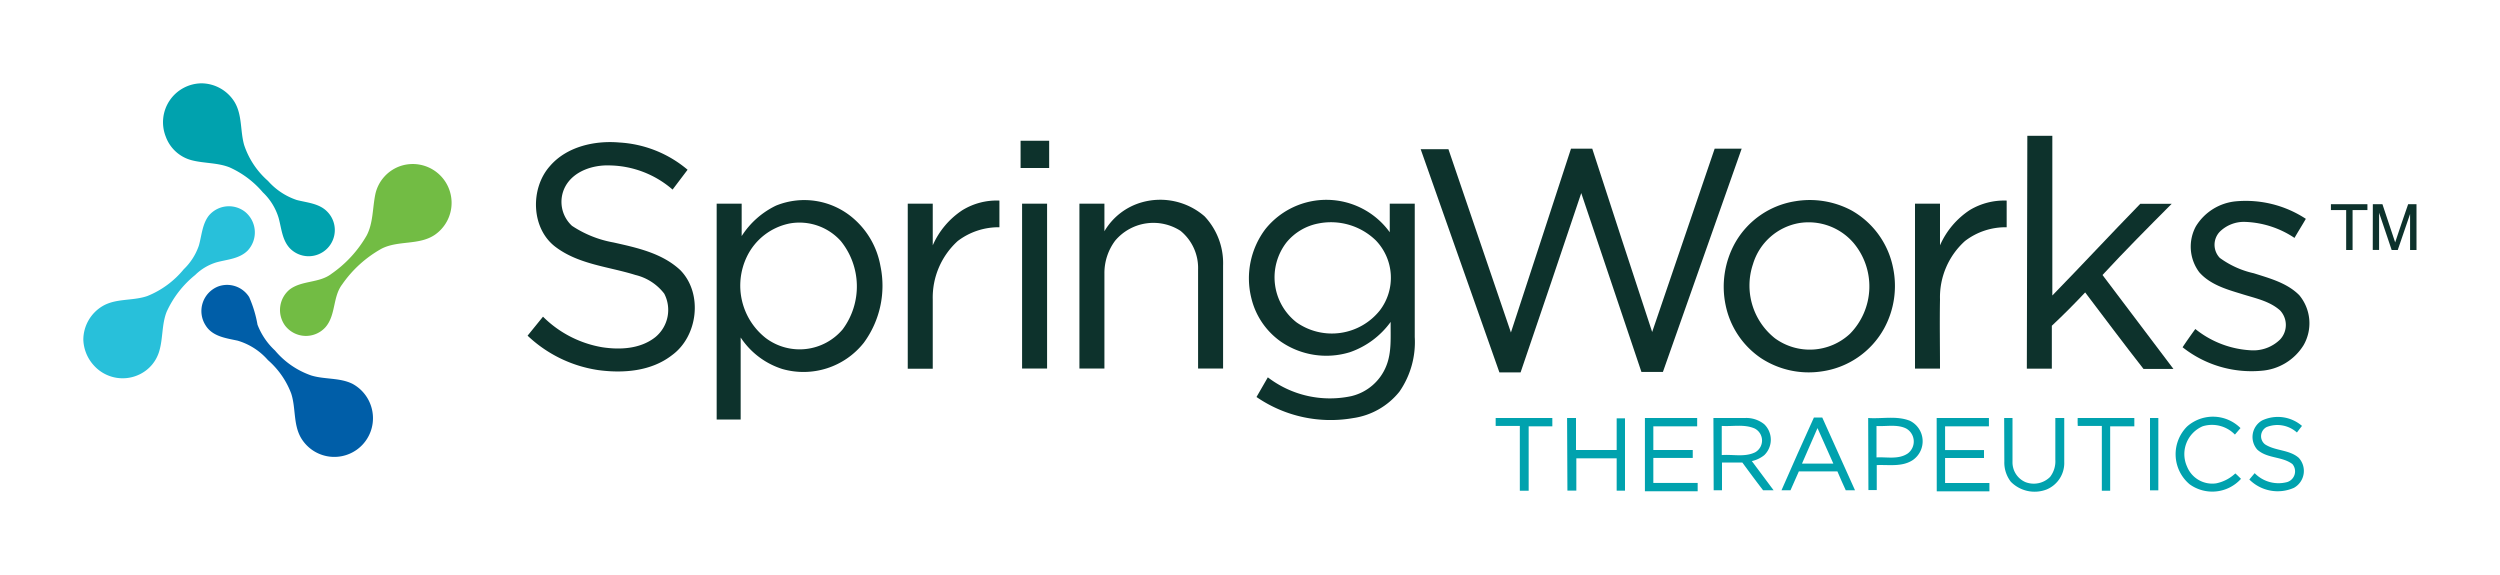 <svg id="Layer_1" data-name="Layer 1" xmlns="http://www.w3.org/2000/svg" viewBox="0 0 300 69"><defs><style>.cls-1,.cls-2{fill:#00a2ae;}.cls-2,.cls-4{fill-rule:evenodd;}.cls-3,.cls-4{fill:#0d322c;}.cls-5{fill:#72bc44;}.cls-6{fill:#28c0da;}.cls-7{fill:#005ea8;}</style></defs><g id="_00a2aeff" data-name="#00a2aeff"><path id="Layer" class="cls-1" d="M24.16,10h.06a4.71,4.71,0,0,1,3.92,2.23c.95,1.57.67,3.48,1.16,5.18a9.86,9.86,0,0,0,2.86,4.3A8,8,0,0,0,35.61,24c1.23.32,2.65.4,3.61,1.35a3.14,3.14,0,1,1-4.44,4.44c-.93-1-1-2.39-1.34-3.62a7,7,0,0,0-1.9-3.09,11.29,11.29,0,0,0-4-3c-1.42-.56-3-.47-4.45-.83a4.52,4.52,0,0,1-3.2-2.86A4.67,4.67,0,0,1,24.16,10Z"/><path id="Layer-2" data-name="Layer" class="cls-1" d="M179.48,50.16h6.8v1h-2.84v7.73h-1.06V51.11h-2.9Z"/><path id="Layer-3" data-name="Layer" class="cls-1" d="M188.05,50.16h1.07V54H194v-3.8H195v8.68H194V55h-4.84c0,1.29,0,2.58,0,3.87h-1.07Z"/><path id="Layer-4" data-name="Layer" class="cls-1" d="M197.39,50.16h6.27v1H198.4V54h4.73v.95H198.4v3h5.32v1h-6.33Z"/><path id="Layer-5" data-name="Layer" class="cls-2" d="M205.61,50.16h3.8a3.41,3.41,0,0,1,2.3.75,2.58,2.58,0,0,1,0,3.71,3.61,3.61,0,0,1-1.49.71l2.61,3.5h-1.26c-.85-1.1-1.67-2.21-2.49-3.33h-2.44v3.33h-1Zm1,1v3.45c1.32-.11,2.74.28,4-.33a1.62,1.62,0,0,0-.05-2.86C209.3,50.87,207.92,51.2,206.62,51.11Z"/><path id="Layer-6" data-name="Layer" class="cls-2" d="M217.67,50.1h1c1.32,2.91,2.62,5.82,3.93,8.73h-1.11c-.35-.75-.68-1.51-1-2.26h-4.63c-.33.76-.67,1.5-1,2.26h-1.08C215.05,55.92,216.35,53,217.67,50.1Zm-1.43,5.53H220c-.64-1.42-1.26-2.84-1.9-4.26Q217.18,53.49,216.24,55.63Z"/><path id="Layer-7" data-name="Layer" class="cls-2" d="M224.18,50.16c1.65.12,3.4-.3,5,.33a2.74,2.74,0,0,1,.38,4.7c-1.28.87-2.9.56-4.35.62v3h-1Zm1,1v3.73c1.25-.07,2.65.28,3.76-.48a1.79,1.79,0,0,0-.22-3C227.63,50.89,226.36,51.19,225.19,51.12Z"/><path id="Layer-8" data-name="Layer" class="cls-1" d="M232.4,50.16h6.27v1h-5.26q0,1.43,0,2.85h4.67v.95h-4.67c0,1,0,2,0,3h5.32c0,.32,0,.64,0,1h-6.32C232.4,56,232.41,53.05,232.4,50.16Z"/><path id="Layer-9" data-name="Layer" class="cls-1" d="M240.5,50.16h1c0,1.75,0,3.5,0,5.26a2.58,2.58,0,0,0,1.57,2.44,2.77,2.77,0,0,0,2.94-.63,3.06,3.06,0,0,0,.63-2.07c0-1.67,0-3.33,0-5h1.07c0,1.76,0,3.51,0,5.27a3.44,3.44,0,0,1-2.1,3.3,4,4,0,0,1-4.31-.92,3.76,3.76,0,0,1-.78-2.42Z"/><path id="Layer-10" data-name="Layer" class="cls-1" d="M249.32,50.16h6.8c0,.32,0,.63,0,1h-2.9v7.73h-1V51.11h-2.89C249.31,50.79,249.31,50.48,249.32,50.16Z"/><path id="Layer-11" data-name="Layer" class="cls-1" d="M258,50.16H259v8.68H258Z"/><path id="Layer-12" data-name="Layer" class="cls-1" d="M262.45,51.18a4.68,4.68,0,0,1,6.41.19l-.67.78a3.83,3.83,0,0,0-3.86-1A3.63,3.63,0,0,0,262.45,56a3.26,3.26,0,0,0,3.5,2,4.73,4.73,0,0,0,2.29-1.19c.24.21.46.43.68.65a4.64,4.64,0,0,1-6.17.65A4.71,4.71,0,0,1,262.45,51.18Z"/><path id="Layer-13" data-name="Layer" class="cls-1" d="M271.44,50.46a4.43,4.43,0,0,1,4.8.65c-.21.26-.41.53-.61.79a3.51,3.51,0,0,0-3.64-.65,1.24,1.24,0,0,0-.19,2.07c1.24.81,2.91.62,4.05,1.62a2.32,2.32,0,0,1-.58,3.6,4.81,4.81,0,0,1-5.35-1l.64-.76a4,4,0,0,0,3.93,1.06,1.35,1.35,0,0,0,.6-2.15c-1.24-.94-3-.64-4.21-1.73A2.29,2.29,0,0,1,271.44,50.46Z"/></g><g id="_0d322cff" data-name="#0d322cff"><path id="Layer-14" data-name="Layer" class="cls-3" d="M243.28,16.3h3V35.46c3.55-3.64,7-7.36,10.55-11,1.26,0,2.51,0,3.77,0C257.8,27.27,255,30.08,252.3,33c2.83,3.76,5.68,7.51,8.51,11.27h-3.59c-2.35-3-4.68-6.12-7-9.18-1.29,1.37-2.62,2.71-4,4v5.15h-3Z"/><path id="Layer-15" data-name="Layer" class="cls-3" d="M122.47,16.89h3.43v3.27h-3.43Z"/><path id="Layer-16" data-name="Layer" class="cls-3" d="M66,19.92c2-2.32,5.34-3.08,8.32-2.82a13.91,13.91,0,0,1,8.19,3.27l-1.8,2.38a11.81,11.81,0,0,0-7.56-2.9c-2-.07-4.36.68-5.35,2.6a3.91,3.91,0,0,0,.84,4.65,13.19,13.19,0,0,0,5,2c2.8.63,5.81,1.27,8,3.32,2.73,2.79,2.12,7.93-1,10.2-2.49,1.94-5.84,2.2-8.86,1.79a15.65,15.65,0,0,1-8.47-4.13L65.16,38a13.21,13.21,0,0,0,7.11,3.67c2.16.33,4.6.2,6.38-1.22a4.23,4.23,0,0,0,1.06-5.21A6.16,6.16,0,0,0,76.26,33c-3.18-1-6.71-1.25-9.49-3.29C63.71,27.52,63.58,22.62,66,19.92Z"/><path id="Layer-17" data-name="Layer" class="cls-3" d="M170.48,17.9h3.33c2.49,7.34,5,14.67,7.5,22,2.42-7.35,4.8-14.71,7.21-22.06h2.55c2.37,7.36,4.8,14.7,7.19,22,2.49-7.33,5-14.65,7.5-22H209q-4.72,13.41-9.45,26.79-1.29,0-2.58,0-3.6-10.72-7.22-21.46Q186.12,34,182.47,44.69c-.85,0-1.7,0-2.54,0Z"/><path id="Layer-18" data-name="Layer" class="cls-4" d="M93.13,24.67a9,9,0,0,1,9.15,1.43,9.8,9.8,0,0,1,3.37,5.81,11.55,11.55,0,0,1-2,9.23,9.23,9.23,0,0,1-9.77,3.14,9.4,9.4,0,0,1-5-3.78c0,3.28,0,6.56,0,9.84H86V24.44c1,0,2,0,3,0,0,1.29,0,2.59,0,3.89A10.08,10.08,0,0,1,93.13,24.67Zm1.66,2.14a7.28,7.28,0,0,0-5.17,4,8,8,0,0,0,2.29,9.77,6.76,6.76,0,0,0,9.22-1.07,8.65,8.65,0,0,0-.23-10.58A6.67,6.67,0,0,0,94.79,26.81Z"/><path id="Layer-19" data-name="Layer" class="cls-3" d="M115.49,25.22a7.86,7.86,0,0,1,4.44-1.15c0,1.07,0,2.13,0,3.2a8.1,8.1,0,0,0-5,1.65,9.16,9.16,0,0,0-3,7c0,2.78,0,5.56,0,8.33h-3V24.44c1,0,2,0,3,0,0,1.67,0,3.35,0,5A9.7,9.7,0,0,1,115.49,25.22Z"/><path id="Layer-20" data-name="Layer" class="cls-3" d="M137.05,24.27a8.11,8.11,0,0,1,7.5,1.69,8.19,8.19,0,0,1,2.22,5.9c0,4.12,0,8.24,0,12.36h-3V32.34a5.75,5.75,0,0,0-2.11-4.64,6,6,0,0,0-7.84,1.18,6.49,6.49,0,0,0-1.29,3.92q0,5.7,0,11.42h-3V24.44h3c0,1.1,0,2.21,0,3.31A7.6,7.6,0,0,1,137.05,24.27Z"/><path id="Layer-21" data-name="Layer" class="cls-4" d="M151.84,27.5a9.38,9.38,0,0,1,14.93.37c0-1.15,0-2.29,0-3.43,1,0,2,0,3,0,0,5.33,0,10.65,0,16A10.44,10.44,0,0,1,167.93,47a8.7,8.7,0,0,1-5.55,3.17,15.69,15.69,0,0,1-11.6-2.53l1.36-2.36a12.26,12.26,0,0,0,10,2.26,6,6,0,0,0,4.21-3.62c.68-1.68.5-3.52.53-5.29A10.12,10.12,0,0,1,162,42.26,9.62,9.62,0,0,1,153.71,41a8.91,8.91,0,0,1-3.54-5.19A9.82,9.82,0,0,1,151.84,27.5Zm6.35-.68a6.53,6.53,0,0,0-3.82,2.28,6.85,6.85,0,0,0,1.21,9.58,7.37,7.37,0,0,0,10-1.43,6.46,6.46,0,0,0-.48-8.4A7.73,7.73,0,0,0,158.19,26.82Z"/><path id="Layer-22" data-name="Layer" class="cls-4" d="M215.42,24.15a10.64,10.64,0,0,1,6.74,1.09,10.17,10.17,0,0,1,5,6.86,10.64,10.64,0,0,1-1.06,7.3,10.16,10.16,0,0,1-7.51,5.17,10.44,10.44,0,0,1-7.28-1.6,10.13,10.13,0,0,1-4.23-6.33,10.81,10.81,0,0,1,1.17-7.56A10.09,10.09,0,0,1,215.42,24.15Zm.47,2.62a7.05,7.05,0,0,0-5.53,4.92A8.07,8.07,0,0,0,213,40.6a7.08,7.08,0,0,0,9-.55,8.11,8.11,0,0,0,.44-10.88A7.11,7.11,0,0,0,215.89,26.77Z"/><path id="Layer-23" data-name="Layer" class="cls-3" d="M236.37,25.21a8,8,0,0,1,4.43-1.14v3.2a8,8,0,0,0-5,1.65,9.08,9.08,0,0,0-3,7c-.05,2.77,0,5.54,0,8.31h-3V24.44c1,0,2,0,3,0,0,1.67,0,3.35,0,5A9.75,9.75,0,0,1,236.37,25.21Z"/><path id="Layer-24" data-name="Layer" class="cls-3" d="M268.4,24.15a13.13,13.13,0,0,1,8.3,2.11c-.44.77-.92,1.52-1.36,2.29a11.35,11.35,0,0,0-5.86-1.92,4.13,4.13,0,0,0-3.1,1.17,2.27,2.27,0,0,0,0,3.15,10.9,10.9,0,0,0,4.07,1.84c1.92.61,4,1.16,5.46,2.63a5.27,5.27,0,0,1,.52,6,6.51,6.51,0,0,1-5.06,3.07,13.31,13.31,0,0,1-9.46-2.82c.49-.74,1-1.46,1.53-2.19a11.6,11.6,0,0,0,6.76,2.56,4.57,4.57,0,0,0,3.41-1.3,2.55,2.55,0,0,0,0-3.49c-1.3-1.16-3.08-1.48-4.69-2-1.79-.54-3.72-1.12-5-2.57a5.12,5.12,0,0,1-.42-5.51A6.32,6.32,0,0,1,268.4,24.15Z"/><path id="Layer-25" data-name="Layer" class="cls-3" d="M122.65,24.44c1,0,2,0,3,0q0,9.89,0,19.78h-3Z"/><path id="Layer-26" data-name="Layer" class="cls-3" d="M279.71,24.5q2.19,0,4.38,0v.71h-1.78V30h-.77V25.21h-1.83Z"/><path id="Layer-27" data-name="Layer" class="cls-3" d="M284.74,24.5h1.15l1.53,4.59q.76-2.3,1.56-4.59h1V30h-.77V25.68L287.73,30H287c-.51-1.49-1-3-1.51-4.47,0,1.48,0,3,0,4.46h-.76C284.73,28.18,284.74,26.34,284.74,24.5Z"/></g><g id="_72bc44ff" data-name="#72bc44ff"><path id="Layer-28" data-name="Layer" class="cls-5" d="M48.19,19.88a4.66,4.66,0,0,1,4,8.29c-1.89,1.29-4.37.65-6.38,1.66a14.07,14.07,0,0,0-4.75,4.3c-1.15,1.51-.74,3.67-2,5.13a3.15,3.15,0,0,1-4.86-.2,3.19,3.19,0,0,1,.57-4.33c1.47-1.1,3.53-.74,5-1.87A14.19,14.19,0,0,0,44,28.26c.8-1.53.69-3.3,1.05-5A4.61,4.61,0,0,1,48.19,19.88Z"/></g><g id="_28c0daff" data-name="#28c0daff"><path id="Layer-29" data-name="Layer" class="cls-6" d="M25.07,25.86a3.15,3.15,0,0,1,4.34-.44,3.19,3.19,0,0,1,.31,4.65c-1,1-2.46,1.06-3.74,1.41A6.2,6.2,0,0,0,23.42,33,12.09,12.09,0,0,0,20,37.41c-.6,1.51-.43,3.19-.89,4.73a4.48,4.48,0,0,1-2.25,2.73,4.64,4.64,0,0,1-5.58-1A4.81,4.81,0,0,1,10,40.76v0a4.72,4.72,0,0,1,2.26-4c1.65-1,3.66-.62,5.43-1.24a10.88,10.88,0,0,0,4.36-3.21,7.11,7.11,0,0,0,1.82-2.86C24.21,28.24,24.27,26.88,25.07,25.86Z"/></g><g id="_005ea8ff" data-name="#005ea8ff"><path id="Layer-30" data-name="Layer" class="cls-7" d="M26.17,34.38a3.13,3.13,0,0,1,3.73,1.27,14.14,14.14,0,0,1,1,3.31A8.24,8.24,0,0,0,33,42.06a9.89,9.89,0,0,0,4.36,3c1.61.49,3.41.24,4.94,1a4.69,4.69,0,0,1,2.41,4.79,4.64,4.64,0,0,1-8.61,1.66c-.92-1.62-.59-3.58-1.16-5.3a10,10,0,0,0-2.79-4,7.73,7.73,0,0,0-3.63-2.33c-1.38-.3-3-.49-3.83-1.81A3.17,3.17,0,0,1,26.17,34.38Z"/></g></svg>